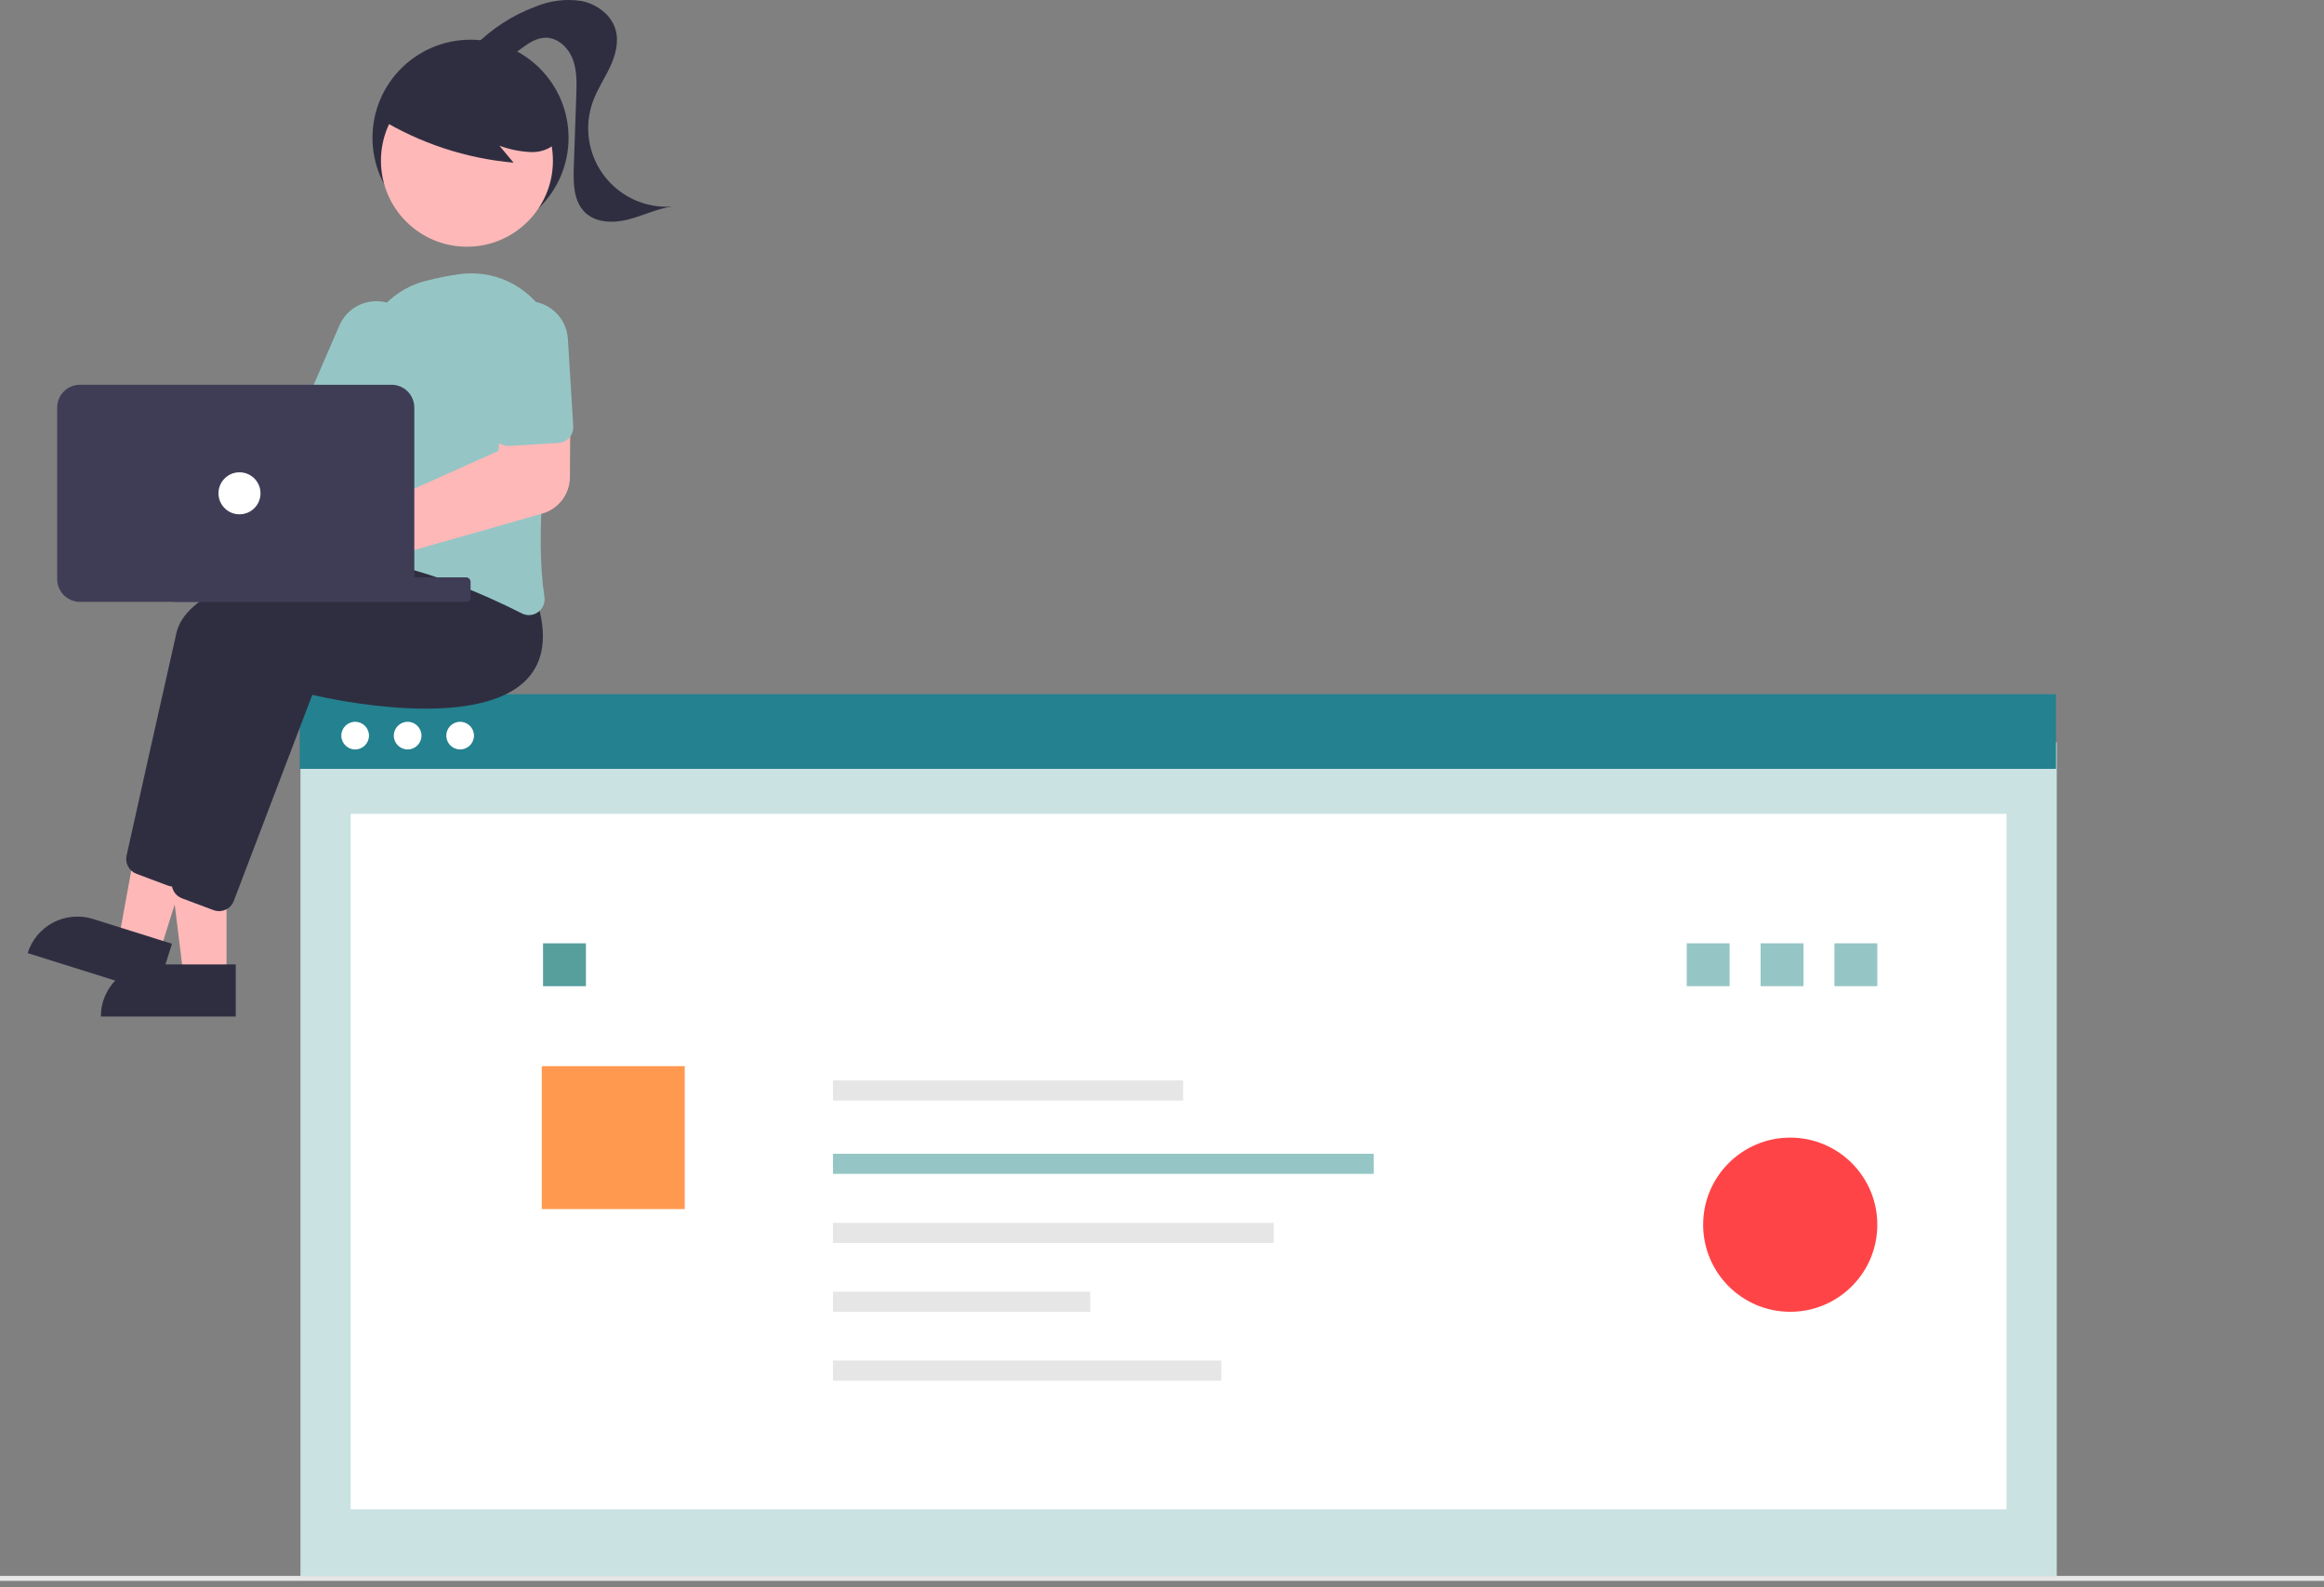 <svg width="328" height="224" viewBox="0 0 328 224" fill="none" xmlns="http://www.w3.org/2000/svg">
<rect x="0" y="0" width="328" height="224" fill="#808080" stroke="none"/>
<g clip-path="url(#clip0_21_1269)">
<path d="M290.281 104.768H42.405V222.39H290.281V104.768Z" fill="#CAE2E2"/>
<path d="M283.194 114.854H49.493V212.99H283.194V114.854Z" fill="white"/>
<path d="M244.111 133.121H238.06V139.172H244.111V133.121Z" fill="#95C6C5"/>
<path d="M82.694 133.121H76.643V139.172H82.694V133.121Z" fill="#569F9D"/>
<path d="M96.64 150.455H76.467V170.627H96.64V150.455Z" fill="#FF9950"/>
<path d="M290.176 97.972H42.299V108.503H290.176V97.972Z" fill="#24818F"/>
<path d="M50.125 105.764C51.203 105.764 52.076 104.89 52.076 103.812C52.076 102.734 51.203 101.86 50.125 101.86C49.047 101.86 48.173 102.734 48.173 103.812C48.173 104.89 49.047 105.764 50.125 105.764Z" fill="white"/>
<path d="M57.533 105.764C58.611 105.764 59.485 104.89 59.485 103.812C59.485 102.734 58.611 101.86 57.533 101.86C56.455 101.86 55.581 102.734 55.581 103.812C55.581 104.89 56.455 105.764 57.533 105.764Z" fill="white"/>
<path d="M64.942 105.764C66.02 105.764 66.894 104.89 66.894 103.812C66.894 102.734 66.02 101.86 64.942 101.86C63.864 101.86 62.99 102.734 62.99 103.812C62.99 104.89 63.864 105.764 64.942 105.764Z" fill="white"/>
<path d="M328 222.39H0V223.095H328V222.39Z" fill="#E6E6E6"/>
<path d="M166.984 152.473H117.562V155.31H166.984V152.473Z" fill="#E6E6E6"/>
<path d="M193.881 165.658V162.821H155.721H117.562V165.658H193.881Z" fill="#95C6C5"/>
<path d="M179.76 172.571H117.562V175.408H179.76V172.571Z" fill="#E6E6E6"/>
<path d="M153.872 182.284H117.562V185.121H153.872V182.284Z" fill="#E6E6E6"/>
<path d="M172.363 191.997H117.562V194.834H172.363V191.997Z" fill="#E6E6E6"/>
<path d="M254.534 133.121H248.482V139.172H254.534V133.121Z" fill="#95C6C5"/>
<path d="M264.956 133.121H258.905V139.172H264.956V133.121Z" fill="#95C6C5"/>
<path opacity="0.997" d="M252.666 185.121C259.454 185.121 264.956 179.619 264.956 172.831C264.956 166.043 259.454 160.541 252.666 160.541C245.878 160.541 240.376 166.043 240.376 172.831C240.376 179.619 245.878 185.121 252.666 185.121Z" fill="#FF4447"/>
<path d="M66.407 33.278C74.048 33.278 80.243 27.083 80.243 19.442C80.243 11.8 74.048 5.605 66.407 5.605C58.765 5.605 52.57 11.8 52.57 19.442C52.57 27.083 58.765 33.278 66.407 33.278Z" fill="#2F2E41"/>
<path d="M31.973 137.827H25.913L23.031 114.459H31.973L31.973 137.827Z" fill="#FEB8B8"/>
<path d="M21.587 136.095H33.271V143.452H14.231C14.231 141.501 15.006 139.63 16.386 138.25C17.765 136.87 19.636 136.095 21.587 136.095Z" fill="#2F2E41"/>
<path d="M22.516 134.445L16.736 132.631L20.982 109.472L29.513 112.15L22.516 134.445Z" fill="#FEB8B8"/>
<path d="M13.122 129.685L24.27 133.184L22.067 140.203L3.901 134.501C4.19 133.58 4.658 132.724 5.278 131.983C5.898 131.242 6.658 130.631 7.514 130.183C8.371 129.736 9.307 129.462 10.269 129.377C11.231 129.291 12.201 129.396 13.123 129.685L13.122 129.685Z" fill="#2F2E41"/>
<path d="M24.487 125.121C24.223 125.121 23.96 125.073 23.712 124.98L19.254 123.309C18.753 123.119 18.338 122.757 18.082 122.286C17.827 121.816 17.749 121.27 17.863 120.747C18.985 115.702 22.809 98.525 24.904 89.311C27.387 78.383 63.617 76.352 65.158 76.271L65.285 76.265L69.361 81.384C70.833 86.118 70.366 89.81 67.973 92.359C60.989 99.794 40.139 95.18 37.652 94.596L26.57 123.689C26.409 124.11 26.123 124.473 25.752 124.728C25.38 124.984 24.939 125.121 24.488 125.121H24.487Z" fill="#2F2E41"/>
<path d="M30.911 128.58C30.646 128.58 30.384 128.532 30.136 128.439L25.679 126.768C25.179 126.579 24.763 126.216 24.508 125.745C24.252 125.275 24.175 124.729 24.288 124.206C25.41 119.161 29.235 101.984 31.329 92.77C33.812 81.842 70.043 79.811 71.584 79.73L71.71 79.724L75.784 84.844C77.257 89.578 76.79 93.27 74.397 95.819C67.414 103.253 46.562 98.641 44.076 98.056L32.993 127.148C32.831 127.569 32.546 127.932 32.174 128.187C31.802 128.443 31.362 128.58 30.911 128.58L30.911 128.58Z" fill="#2F2E41"/>
<path d="M18.016 57.411C18.18 57.63 18.326 57.861 18.453 58.103L42.825 60.671L46.334 55.861L54.286 60.206L47.395 71.879L17.505 64.258C16.751 64.993 15.79 65.481 14.752 65.658C13.714 65.834 12.646 65.69 11.692 65.245C10.737 64.8 9.941 64.074 9.409 63.166C8.876 62.257 8.633 61.208 8.712 60.157C8.79 59.107 9.187 58.105 9.848 57.286C10.51 56.466 11.405 55.868 12.416 55.57C13.426 55.271 14.503 55.288 15.503 55.617C16.504 55.946 17.381 56.571 18.017 57.41L18.016 57.411Z" fill="#FEB8B8"/>
<path d="M74.653 86.805C74.301 86.804 73.954 86.719 73.641 86.558C68.767 84.08 59.277 79.788 50.477 78.89C50.176 78.861 49.884 78.769 49.621 78.62C49.358 78.471 49.128 78.269 48.947 78.026C48.763 77.78 48.632 77.5 48.561 77.201C48.49 76.903 48.481 76.593 48.536 76.291C49.33 71.895 51.151 60.702 50.916 51.731C50.847 48.972 51.719 46.273 53.388 44.075C55.056 41.878 57.423 40.314 60.099 39.64C61.709 39.215 63.345 38.892 64.996 38.674C66.894 38.434 68.822 38.641 70.626 39.28C72.43 39.919 74.059 40.971 75.382 42.353C76.706 43.734 77.688 45.407 78.249 47.236C78.811 49.066 78.936 51.001 78.614 52.887C77.045 62.184 75.463 75.169 76.838 84.233C76.901 84.639 76.851 85.055 76.692 85.434C76.533 85.814 76.273 86.141 75.939 86.382C75.566 86.655 75.116 86.803 74.653 86.805Z" fill="#95C6C5"/>
<path d="M51.368 63.159C51.064 63.158 50.764 63.096 50.485 62.974L44.136 60.226C43.595 59.992 43.17 59.552 42.953 59.004C42.736 58.455 42.745 57.844 42.979 57.302L47.886 45.965C48.178 45.278 48.602 44.656 49.134 44.132C49.666 43.609 50.296 43.196 50.988 42.916C51.68 42.637 52.42 42.496 53.166 42.503C53.913 42.509 54.65 42.662 55.337 42.954C56.024 43.245 56.647 43.669 57.17 44.202C57.693 44.734 58.107 45.364 58.386 46.056C58.666 46.748 58.806 47.488 58.8 48.234C58.794 48.98 58.64 49.718 58.349 50.405C58.338 50.43 58.327 50.455 58.316 50.48L53.409 61.817C53.236 62.215 52.951 62.554 52.588 62.792C52.226 63.031 51.802 63.158 51.368 63.159Z" fill="#95C6C5"/>
<path d="M65.901 34.818C72.604 34.818 78.038 29.384 78.038 22.68C78.038 15.977 72.604 10.543 65.901 10.543C59.198 10.543 53.764 15.977 53.764 22.68C53.764 29.384 59.198 34.818 65.901 34.818Z" fill="#FEB8B8"/>
<path d="M53.545 16.716C59.294 20.226 65.775 22.361 72.484 22.957L70.488 20.565C71.942 21.102 73.471 21.406 75.02 21.465C75.795 21.487 76.565 21.328 77.268 20.999C77.97 20.67 78.586 20.181 79.065 19.571C79.457 18.938 79.689 18.22 79.743 17.478C79.797 16.735 79.67 15.991 79.374 15.308C78.766 13.946 77.819 12.762 76.624 11.869C74.505 10.193 72.004 9.067 69.345 8.591C66.686 8.116 63.95 8.306 61.382 9.145C59.62 9.671 58.042 10.683 56.829 12.065C55.679 13.484 53.464 14.749 54.053 16.479L53.545 16.716Z" fill="#2F2E41"/>
<path d="M66.986 6.492C69.405 4.038 72.333 2.144 75.563 0.944C77.613 0.082 79.862 -0.197 82.061 0.138C84.228 0.574 86.278 2.073 86.883 4.2C87.376 5.939 86.867 7.812 86.099 9.45C85.332 11.088 84.308 12.605 83.687 14.303C83.053 16.036 82.863 17.899 83.133 19.724C83.402 21.549 84.123 23.278 85.231 24.754C86.338 26.229 87.796 27.405 89.473 28.174C91.15 28.943 92.992 29.281 94.833 29.157C92.703 29.443 90.74 30.444 88.659 30.977C86.577 31.509 84.12 31.473 82.573 29.982C80.936 28.404 80.903 25.838 80.982 23.566L81.335 13.433C81.395 11.71 81.446 9.933 80.825 8.324C80.203 6.716 78.727 5.309 77.003 5.323C75.697 5.334 74.541 6.126 73.493 6.906C72.446 7.687 71.337 8.519 70.036 8.635C68.735 8.752 67.249 7.79 67.346 6.486" fill="#2F2E41"/>
<path d="M45.496 83.687C44.691 83.686 43.898 83.507 43.171 83.162C42.444 82.817 41.803 82.316 41.294 81.693C40.785 81.071 40.42 80.343 40.226 79.563C40.031 78.783 40.013 77.969 40.17 77.18C40.328 76.392 40.66 75.648 41.139 75.003C41.62 74.358 42.237 73.827 42.947 73.449C43.656 73.071 44.441 72.856 45.244 72.817C46.048 72.779 46.849 72.92 47.592 73.229C47.815 73.323 48.032 73.433 48.24 73.557L70.349 63.632L70.97 57.636L80.5 57.381L80.437 67.364C80.426 68.52 80.042 69.642 79.342 70.563C78.642 71.484 77.664 72.154 76.552 72.475L50.698 79.833C50.648 80.004 50.59 80.172 50.522 80.337C50.107 81.327 49.409 82.174 48.516 82.77C47.622 83.366 46.572 83.685 45.498 83.687L45.496 83.687Z" fill="#FEB8B8"/>
<path d="M79.693 62.272C79.422 62.409 79.126 62.489 78.822 62.507L71.917 62.932C71.329 62.967 70.75 62.768 70.308 62.377C69.867 61.987 69.598 61.437 69.561 60.849L68.803 48.518C68.713 47.015 69.222 45.537 70.22 44.409C71.219 43.281 72.624 42.596 74.127 42.503C75.63 42.411 77.109 42.919 78.238 43.916C79.367 44.913 80.053 46.317 80.148 47.82L80.906 60.151C80.932 60.584 80.832 61.016 80.616 61.392C80.401 61.769 80.08 62.075 79.694 62.272H79.693Z" fill="#95C6C5"/>
<path d="M65.788 81.475H24.544C24.198 81.475 23.918 81.755 23.918 82.101V84.307C23.918 84.653 24.198 84.934 24.544 84.934H65.788C66.134 84.934 66.415 84.653 66.415 84.307V82.101C66.415 81.755 66.134 81.475 65.788 81.475Z" fill="#3F3D56"/>
<path d="M8.07 81.722V57.508C8.071 56.656 8.41 55.84 9.012 55.238C9.614 54.636 10.43 54.297 11.282 54.296H55.262C56.113 54.297 56.93 54.636 57.532 55.238C58.134 55.84 58.473 56.656 58.474 57.508V81.722C58.473 82.573 58.134 83.39 57.532 83.992C56.93 84.594 56.113 84.933 55.262 84.934H11.282C10.43 84.933 9.614 84.594 9.012 83.992C8.41 83.39 8.071 82.573 8.07 81.722Z" fill="#3F3D56"/>
<path d="M33.8 72.581C35.438 72.581 36.766 71.254 36.766 69.616C36.766 67.978 35.438 66.651 33.8 66.651C32.163 66.651 30.835 67.978 30.835 69.616C30.835 71.254 32.163 72.581 33.8 72.581Z" fill="white"/>
</g>
<defs>
<clipPath id="clip0_21_1269">
<rect width="328" height="223.095" fill="white"/>
</clipPath>
</defs>
</svg>
